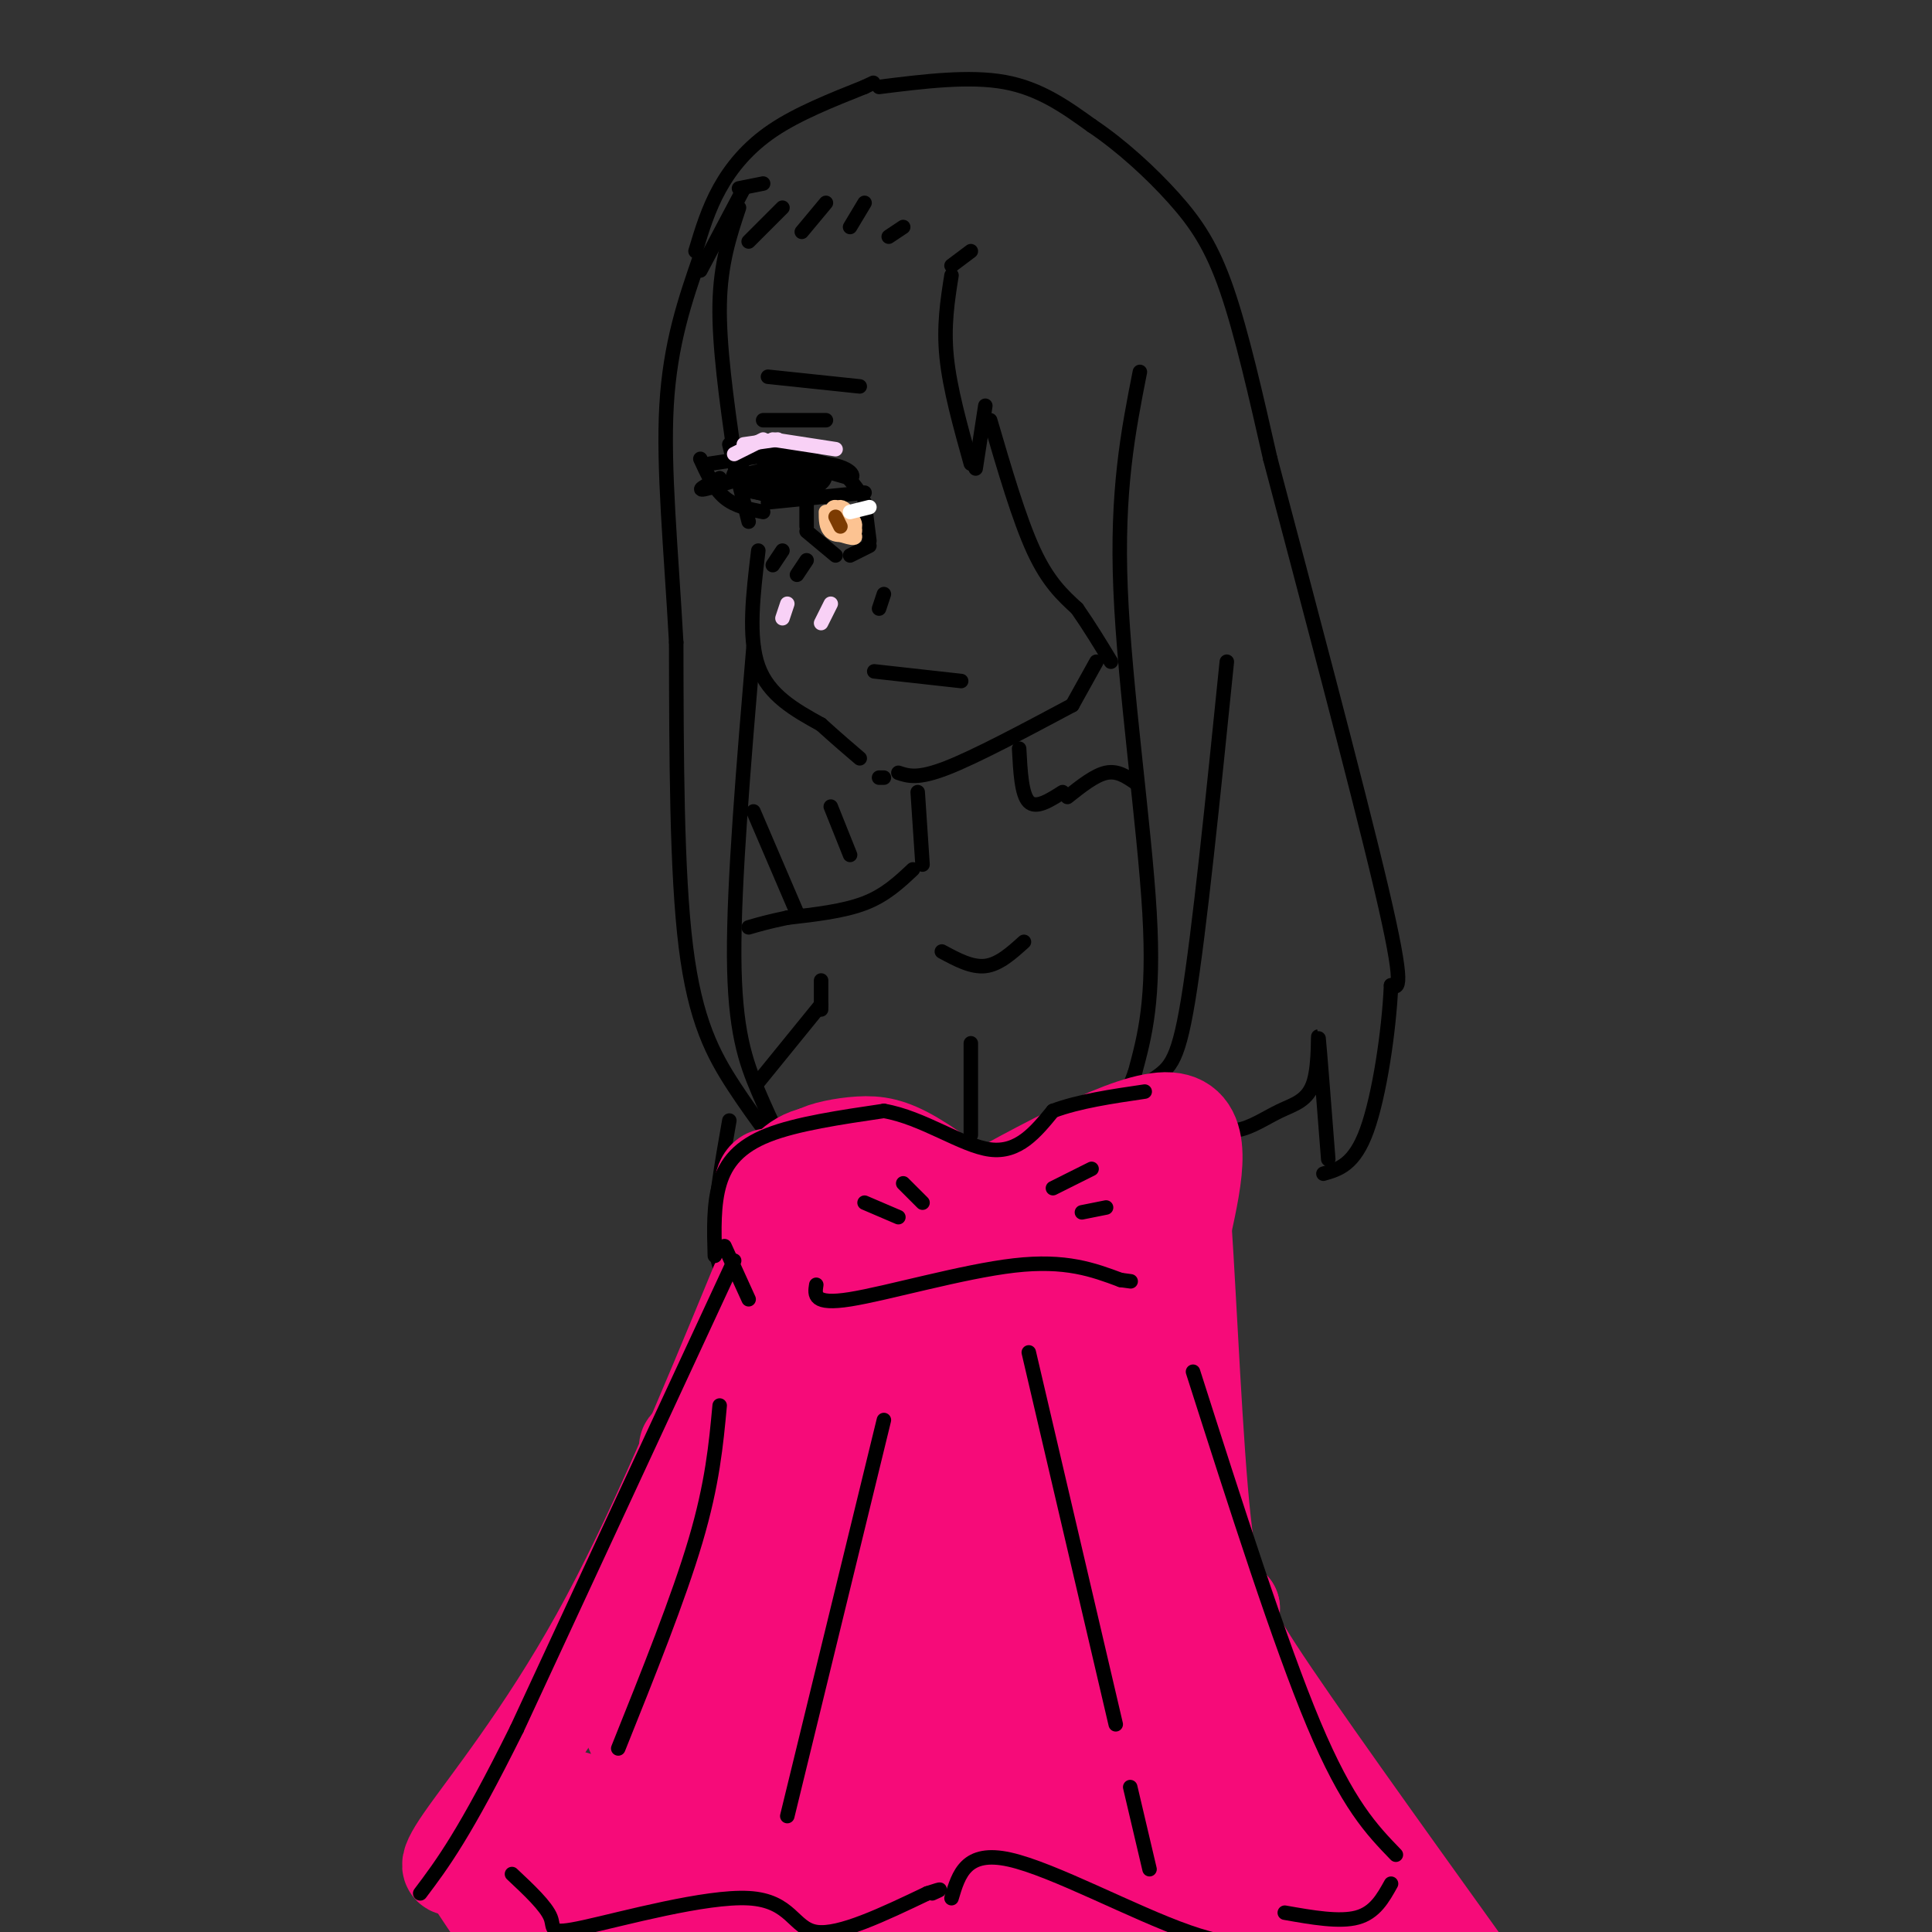 <svg viewBox='0 0 400 400' version='1.1' xmlns='http://www.w3.org/2000/svg' xmlns:xlink='http://www.w3.org/1999/xlink'><rect x="0" y="0" width="400" height="400" fill="#333333" stroke="none"/><g fill='none' stroke='rgb(0,0,0)' stroke-width='3' stroke-linecap='round' stroke-linejoin='round'><path d='M153,43c-1.917,5.750 -3.833,11.500 -4,20c-0.167,8.500 1.417,19.750 3,31'/><path d='M151,92c0.000,0.000 4.000,16.000 4,16'/><path d='M157,114c-1.083,9.000 -2.167,18.000 0,24c2.167,6.000 7.583,9.000 13,12'/><path d='M170,150c3.500,3.167 5.750,5.083 8,7'/><path d='M182,161c0.000,0.000 1.000,0.000 1,0'/><path d='M186,160c2.000,0.667 4.000,1.333 10,-1c6.000,-2.333 16.000,-7.667 26,-13'/><path d='M158,106c-2.917,-0.583 -5.833,-1.167 -8,-3c-2.167,-1.833 -3.583,-4.917 -5,-8'/><path d='M147,96c0.000,0.000 20.000,-3.000 20,-3'/><path d='M159,104c0.000,0.000 20.000,-2.000 20,-2'/><path d='M178,102c-1.761,-2.463 -3.522,-4.925 -7,-6c-3.478,-1.075 -8.675,-0.762 -9,-1c-0.325,-0.238 4.220,-1.026 6,0c1.780,1.026 0.794,3.864 -2,5c-2.794,1.136 -7.397,0.568 -12,0'/><path d='M154,100c-2.449,-0.205 -2.571,-0.717 -2,-2c0.571,-1.283 1.836,-3.336 5,-4c3.164,-0.664 8.226,0.060 11,1c2.774,0.940 3.259,2.096 -1,3c-4.259,0.904 -13.263,1.557 -14,1c-0.737,-0.557 6.791,-2.323 11,-2c4.209,0.323 5.097,2.736 3,4c-2.097,1.264 -7.180,1.379 -10,1c-2.820,-0.379 -3.377,-1.251 -3,-2c0.377,-0.749 1.689,-1.374 3,-2'/><path d='M157,98c3.513,-0.543 10.795,-0.901 13,0c2.205,0.901 -0.669,3.062 -4,4c-3.331,0.938 -7.120,0.653 -9,0c-1.880,-0.653 -1.852,-1.676 -1,-3c0.852,-1.324 2.529,-2.950 6,-3c3.471,-0.050 8.735,1.475 14,3'/><path d='M176,99c1.631,-0.536 -1.292,-3.375 -8,-3c-6.708,0.375 -17.202,3.964 -21,5c-3.798,1.036 -0.899,-0.482 2,-2'/><path d='M158,87c0.000,0.000 13.000,0.000 13,0'/><path d='M159,78c0.000,0.000 19.000,2.000 19,2'/><path d='M167,104c0.000,0.000 0.000,5.000 0,5'/><path d='M167,110c0.000,0.000 6.000,5.000 6,5'/><path d='M176,108c0.000,0.000 0.000,2.000 0,2'/><path d='M176,115c0.000,0.000 4.000,-2.000 4,-2'/><path d='M180,112c0.000,0.000 -1.000,-8.000 -1,-8'/><path d='M162,114c0.000,0.000 -2.000,3.000 -2,3'/><path d='M167,116c0.000,0.000 -2.000,3.000 -2,3'/></g>
<g fill='none' stroke='rgb(248,209,246)' stroke-width='3' stroke-linecap='round' stroke-linejoin='round'><path d='M152,94c0.000,0.000 6.000,-3.000 6,-3'/><path d='M154,92c0.000,0.000 7.000,-1.000 7,-1'/><path d='M160,91c0.000,0.000 13.000,2.000 13,2'/><path d='M163,125c0.000,0.000 -1.000,3.000 -1,3'/><path d='M172,125c0.000,0.000 -2.000,4.000 -2,4'/></g>
<g fill='none' stroke='rgb(252,195,146)' stroke-width='3' stroke-linecap='round' stroke-linejoin='round'><path d='M173,109c-0.613,-2.061 -1.226,-4.121 0,-4c1.226,0.121 4.290,2.425 4,4c-0.290,1.575 -3.933,2.422 -5,1c-1.067,-1.422 0.444,-5.114 2,-5c1.556,0.114 3.159,4.032 3,5c-0.159,0.968 -2.079,-1.016 -4,-3'/><path d='M173,107c0.489,0.467 3.711,3.133 4,4c0.289,0.867 -2.356,-0.067 -5,-1'/><path d='M172,110c-1.000,-0.833 -1.000,-2.417 -1,-4'/></g>
<g fill='none' stroke='rgb(255,255,255)' stroke-width='3' stroke-linecap='round' stroke-linejoin='round'><path d='M176,106c0.000,0.000 4.000,-1.000 4,-1'/></g>
<g fill='none' stroke='rgb(124,59,2)' stroke-width='3' stroke-linecap='round' stroke-linejoin='round'><path d='M174,109c0.000,0.000 -1.000,-2.000 -1,-2'/></g>
<g fill='none' stroke='rgb(0,0,0)' stroke-width='3' stroke-linecap='round' stroke-linejoin='round'><path d='M197,57c-0.833,5.250 -1.667,10.500 -1,17c0.667,6.500 2.833,14.250 5,22'/><path d='M202,97c0.000,0.000 2.000,-13.000 2,-13'/><path d='M205,87c3.000,10.250 6.000,20.500 9,27c3.000,6.500 6.000,9.250 9,12'/><path d='M223,126c2.667,3.833 4.833,7.417 7,11'/><path d='M236,77c-2.422,12.289 -4.844,24.578 -4,45c0.844,20.422 4.956,48.978 6,67c1.044,18.022 -0.978,25.511 -3,33'/><path d='M235,222c-2.833,8.333 -8.417,12.667 -14,17'/><path d='M222,238c6.044,-5.578 12.089,-11.156 16,-14c3.911,-2.844 5.689,-2.956 8,-17c2.311,-14.044 5.156,-42.022 8,-70'/><path d='M222,146c0.000,0.000 5.000,-9.000 5,-9'/><path d='M156,134c-2.044,24.333 -4.089,48.667 -4,64c0.089,15.333 2.311,21.667 5,28c2.689,6.333 5.844,12.667 9,19'/><path d='M166,244c-4.844,-6.200 -9.689,-12.400 -14,-19c-4.311,-6.600 -8.089,-13.600 -10,-29c-1.911,-15.400 -1.956,-39.200 -2,-63'/><path d='M140,133c-1.067,-19.311 -2.733,-36.089 -2,-49c0.733,-12.911 3.867,-21.956 7,-31'/><path d='M155,50c0.000,0.000 7.000,-7.000 7,-7'/><path d='M166,48c0.000,0.000 5.000,-6.000 5,-6'/><path d='M176,47c0.000,0.000 3.000,-5.000 3,-5'/><path d='M184,49c0.000,0.000 3.000,-2.000 3,-2'/><path d='M197,55c0.000,0.000 4.000,-3.000 4,-3'/><path d='M145,56c0.000,0.000 9.000,-17.000 9,-17'/><path d='M153,39c0.000,0.000 5.000,-1.000 5,-1'/><path d='M144,52c1.311,-4.356 2.622,-8.711 5,-13c2.378,-4.289 5.822,-8.511 11,-12c5.178,-3.489 12.089,-6.244 19,-9'/><path d='M179,18c3.167,-1.500 1.583,-0.750 0,0'/><path d='M182,18c9.333,-1.167 18.667,-2.333 26,-1c7.333,1.333 12.667,5.167 18,9'/><path d='M226,26c6.083,4.071 12.292,9.750 17,15c4.708,5.250 7.917,10.071 11,19c3.083,8.929 6.042,21.964 9,35'/><path d='M263,95c6.422,24.333 17.978,67.667 23,89c5.022,21.333 3.511,20.667 2,20'/><path d='M288,204c-0.400,9.378 -2.400,22.822 -5,30c-2.600,7.178 -5.800,8.089 -9,9'/><path d='M275,240c-0.887,-11.439 -1.774,-22.877 -2,-25c-0.226,-2.123 0.207,5.070 -1,9c-1.207,3.930 -4.056,4.596 -7,6c-2.944,1.404 -5.984,3.544 -9,4c-3.016,0.456 -6.008,-0.772 -9,-2'/><path d='M181,139c0.000,0.000 18.000,2.000 18,2'/><path d='M182,126c0.000,0.000 1.000,-3.000 1,-3'/><path d='M211,155c0.250,4.750 0.500,9.500 2,11c1.500,1.500 4.250,-0.250 7,-2'/><path d='M190,164c0.000,0.000 1.000,15.000 1,15'/><path d='M189,180c-2.833,2.667 -5.667,5.333 -10,7c-4.333,1.667 -10.167,2.333 -16,3'/><path d='M163,190c-4.000,0.833 -6.000,1.417 -8,2'/><path d='M156,168c0.000,0.000 9.000,21.000 9,21'/><path d='M172,167c0.000,0.000 4.000,10.000 4,10'/><path d='M221,165c2.833,-2.250 5.667,-4.500 8,-5c2.333,-0.500 4.167,0.750 6,2'/><path d='M152,268c-1.917,-3.000 -3.833,-6.000 -4,-12c-0.167,-6.000 1.417,-15.000 3,-24'/><path d='M157,224c0.000,0.000 13.000,-16.000 13,-16'/><path d='M170,209c0.000,0.000 0.000,-6.000 0,-6'/></g>
<g fill='none' stroke='rgb(246,11,121)' stroke-width='20' stroke-linecap='round' stroke-linejoin='round'><path d='M160,256c0.426,4.503 0.853,9.006 0,6c-0.853,-3.006 -2.984,-13.519 -2,-17c0.984,-3.481 5.085,0.072 7,4c1.915,3.928 1.646,8.230 0,8c-1.646,-0.230 -4.667,-4.993 -4,-8c0.667,-3.007 5.024,-4.260 8,-5c2.976,-0.740 4.570,-0.969 7,1c2.430,1.969 5.694,6.134 5,9c-0.694,2.866 -5.347,4.433 -10,6'/><path d='M171,260c-3.718,0.927 -8.013,0.246 -8,-3c0.013,-3.246 4.336,-9.056 8,-12c3.664,-2.944 6.670,-3.021 9,-2c2.330,1.021 3.983,3.140 4,5c0.017,1.860 -1.603,3.462 -6,4c-4.397,0.538 -11.572,0.013 -15,-1c-3.428,-1.013 -3.109,-2.515 -2,-5c1.109,-2.485 3.009,-5.955 8,-7c4.991,-1.045 13.075,0.334 18,2c4.925,1.666 6.693,3.619 7,5c0.307,1.381 -0.846,2.191 -2,3'/><path d='M192,249c-0.500,0.500 -0.750,0.250 -1,0'/><path d='M170,242c-1.220,-1.030 -2.440,-2.060 -1,-3c1.440,-0.940 5.542,-1.792 9,-2c3.458,-0.208 6.274,0.226 11,3c4.726,2.774 11.363,7.887 18,13'/><path d='M199,251c17.667,-9.750 35.333,-19.500 43,-19c7.667,0.500 5.333,11.250 3,22'/><path d='M245,254c1.089,16.178 2.311,45.622 4,61c1.689,15.378 3.844,16.689 6,18'/><path d='M255,333c0.133,2.978 -2.533,1.422 5,13c7.533,11.578 25.267,36.289 43,61'/><path d='M157,266c-10.822,26.267 -21.644,52.533 -33,73c-11.356,20.467 -23.244,35.133 -28,42c-4.756,6.867 -2.378,5.933 0,5'/><path d='M96,386c7.074,11.177 24.759,36.619 25,33c0.241,-3.619 -16.961,-36.301 -17,-40c-0.039,-3.699 17.086,21.583 25,32c7.914,10.417 6.616,5.967 8,7c1.384,1.033 5.450,7.547 0,-3c-5.450,-10.547 -20.414,-38.156 -19,-42c1.414,-3.844 19.207,16.078 37,36'/><path d='M155,409c9.618,11.765 15.163,23.178 5,5c-10.163,-18.178 -36.033,-65.947 -31,-65c5.033,0.947 40.970,50.610 50,62c9.030,11.390 -8.845,-15.492 -22,-38c-13.155,-22.508 -21.588,-40.641 -11,-29c10.588,11.641 40.197,53.057 47,63c6.803,9.943 -9.199,-11.588 -20,-31c-10.801,-19.412 -16.400,-36.706 -22,-54'/><path d='M151,322c-7.478,-17.471 -15.173,-34.148 0,-12c15.173,22.148 53.215,83.122 60,96c6.785,12.878 -17.686,-22.339 -30,-45c-12.314,-22.661 -12.472,-32.766 -18,-51c-5.528,-18.234 -16.426,-44.599 -4,-21c12.426,23.599 48.176,97.160 55,112c6.824,14.840 -15.278,-29.043 -27,-57c-11.722,-27.957 -13.063,-39.988 -14,-50c-0.937,-10.012 -1.468,-18.006 -2,-26'/><path d='M171,268c5.413,11.791 19.947,54.267 33,84c13.053,29.733 24.626,46.723 26,48c1.374,1.277 -7.453,-13.160 -16,-32c-8.547,-18.840 -16.816,-42.081 -21,-61c-4.184,-18.919 -4.283,-33.514 -4,-40c0.283,-6.486 0.949,-4.864 2,3c1.051,7.864 2.487,21.969 14,50c11.513,28.031 33.101,69.986 38,81c4.899,11.014 -6.893,-8.914 -15,-27c-8.107,-18.086 -12.529,-34.331 -16,-48c-3.471,-13.669 -5.992,-24.763 -7,-34c-1.008,-9.237 -0.504,-16.619 0,-24'/><path d='M205,268c3.797,10.148 13.291,47.519 24,78c10.709,30.481 22.633,54.073 21,48c-1.633,-6.073 -16.822,-41.812 -24,-64c-7.178,-22.188 -6.344,-30.825 -5,-41c1.344,-10.175 3.198,-21.889 5,-25c1.802,-3.111 3.553,2.379 4,1c0.447,-1.379 -0.411,-9.629 2,7c2.411,16.629 8.089,58.138 10,75c1.911,16.862 0.053,9.078 -3,-1c-3.053,-10.078 -7.301,-22.451 -9,-37c-1.699,-14.549 -0.850,-31.275 0,-48'/><path d='M230,261c0.016,-11.243 0.055,-15.350 1,-3c0.945,12.350 2.796,41.158 3,53c0.204,11.842 -1.238,6.717 -3,0c-1.762,-6.717 -3.845,-15.027 -5,-24c-1.155,-8.973 -1.383,-18.609 0,-25c1.383,-6.391 4.377,-9.538 6,-8c1.623,1.538 1.875,7.761 1,13c-0.875,5.239 -2.878,9.495 -5,12c-2.122,2.505 -4.363,3.259 -7,2c-2.637,-1.259 -5.672,-4.531 -5,-9c0.672,-4.469 5.049,-10.134 9,-14c3.951,-3.866 7.475,-5.933 11,-8'/><path d='M236,250c-0.255,2.621 -6.393,13.173 -8,25c-1.607,11.827 1.316,24.929 3,35c1.684,10.071 2.128,17.109 9,33c6.872,15.891 20.173,40.634 26,54c5.827,13.366 4.180,15.356 -2,6c-6.180,-9.356 -16.895,-30.057 -18,-36c-1.105,-5.943 7.398,2.874 15,13c7.602,10.126 14.301,21.563 21,33'/><path d='M282,413c2.833,5.500 -0.583,2.750 -4,0'/><path d='M166,320c-4.954,0.042 -9.907,0.085 -14,3c-4.093,2.915 -7.325,8.703 -7,7c0.325,-1.703 4.206,-10.895 7,-18c2.794,-7.105 4.502,-12.121 2,-2c-2.502,10.121 -9.212,35.379 -11,39c-1.788,3.621 1.346,-14.394 3,-19c1.654,-4.606 1.827,4.197 2,13'/></g>
<g fill='none' stroke='rgb(0,0,0)' stroke-width='3' stroke-linecap='round' stroke-linejoin='round'><path d='M201,235c0.000,0.000 0.000,-19.000 0,-19'/><path d='M195,197c3.083,1.667 6.167,3.333 9,3c2.833,-0.333 5.417,-2.667 8,-5'/><path d='M148,260c-0.156,-5.333 -0.311,-10.667 1,-15c1.311,-4.333 4.089,-7.667 10,-10c5.911,-2.333 14.956,-3.667 24,-5'/><path d='M183,230c8.044,1.356 16.156,7.244 22,8c5.844,0.756 9.422,-3.622 13,-8'/><path d='M218,230c5.333,-2.000 12.167,-3.000 19,-4'/><path d='M179,249c0.000,0.000 7.000,3.000 7,3'/><path d='M187,245c0.000,0.000 4.000,4.000 4,4'/><path d='M218,246c0.000,0.000 8.000,-4.000 8,-4'/><path d='M224,251c0.000,0.000 5.000,-1.000 5,-1'/><path d='M150,258c0.000,0.000 5.000,11.000 5,11'/><path d='M169,266c-0.333,2.111 -0.667,4.222 7,3c7.667,-1.222 23.333,-5.778 34,-7c10.667,-1.222 16.333,0.889 22,3'/><path d='M232,265c3.667,0.500 1.833,0.250 0,0'/><path d='M213,280c0.000,0.000 18.000,77.000 18,77'/><path d='M183,294c0.000,0.000 -20.000,82.000 -20,82'/><path d='M149,291c-0.750,8.083 -1.500,16.167 -5,28c-3.500,11.833 -9.750,27.417 -16,43'/><path d='M152,261c0.000,0.000 -45.000,97.000 -45,97'/><path d='M107,358c-10.833,21.833 -15.417,27.917 -20,34'/><path d='M106,388c3.544,3.327 7.088,6.654 8,9c0.912,2.346 -0.807,3.711 7,2c7.807,-1.711 25.140,-6.499 34,-6c8.860,0.499 9.246,6.285 14,7c4.754,0.715 13.877,-3.643 23,-8'/><path d='M192,392c4.000,-1.333 2.500,-0.667 1,0'/><path d='M197,393c1.489,-5.000 2.978,-10.000 12,-8c9.022,2.000 25.578,11.000 37,15c11.422,4.000 17.711,3.000 24,2'/><path d='M238,387c0.000,0.000 -4.000,-17.000 -4,-17'/><path d='M266,396c5.667,1.000 11.333,2.000 15,1c3.667,-1.000 5.333,-4.000 7,-7'/><path d='M247,284c9.000,28.167 18.000,56.333 25,73c7.000,16.667 12.000,21.833 17,27'/></g>
</svg>